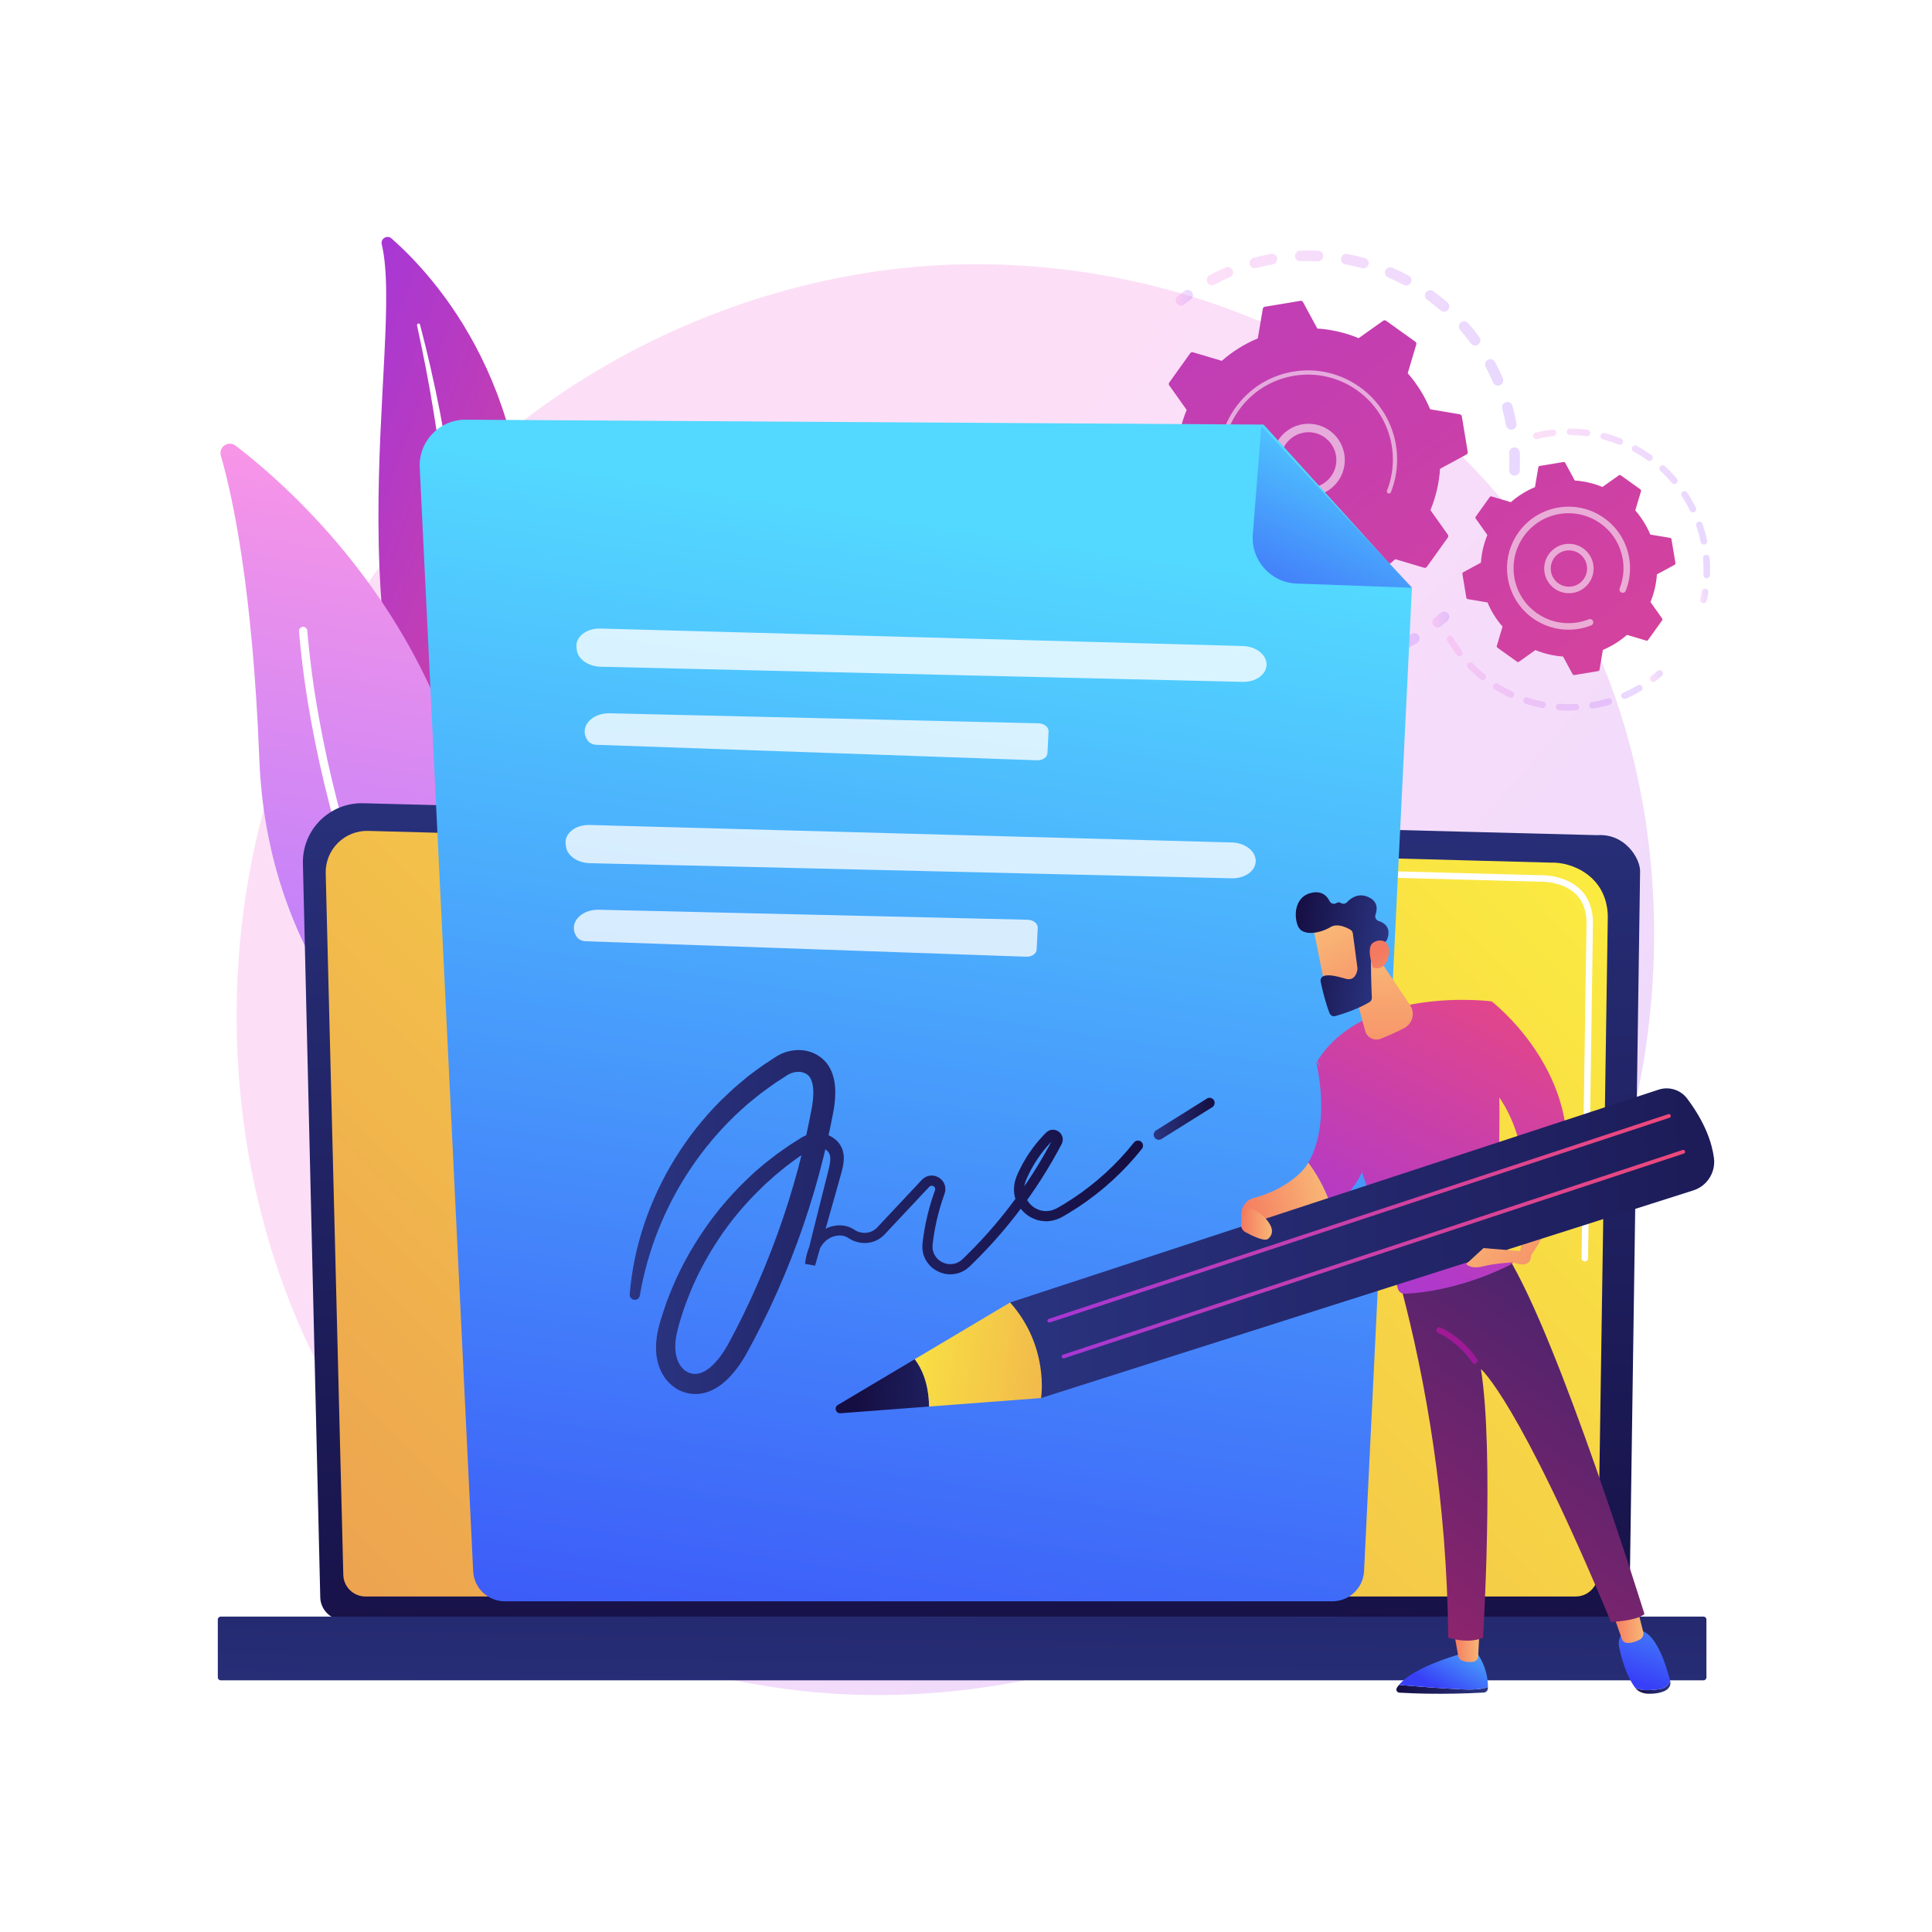 <?xml version="1.0" encoding="utf-8"?>
<!-- Generator: Adobe Illustrator 27.5.0, SVG Export Plug-In . SVG Version: 6.00 Build 0)  -->
<svg version="1.1" xmlns="http://www.w3.org/2000/svg" xmlns:xlink="http://www.w3.org/1999/xlink" x="0px" y="0px"
	 viewBox="0 0 3710 3710" style="enable-background:new 0 0 3710 3710;" xml:space="preserve">
<g id="Background">
	<g>
		<g>
			<rect style="fill:#FFFFFF;" width="3710" height="3710"/>
		</g>
	</g>
</g>
<g id="Illustration">
	<g>
		<linearGradient id="SVGID_1_" gradientUnits="userSpaceOnUse" x1="3409.579" y1="3292.186" x2="1366.128" y2="1504.168">
			<stop  offset="0" style="stop-color:#B37CFF"/>
			<stop  offset="1" style="stop-color:#F895E7"/>
		</linearGradient>
		<path style="opacity:0.3;fill:url(#SVGID_1_);" d="M3062.299,2363.588c-264.096,621.84-967.587,970.199-1577.656,876.231
			c-99.271-15.291-371.423-60.839-612.377-275.719c-463.852-413.662-563.05-1232.766-188.875-1810.009
			c272.334-420.131,760.521-658.289,1224.394-646.376c99.918,2.566,482.847,18.381,819.374,295.874
			c49.429,40.758,158.451,137.612,256.705,291.262C3214.582,1455.652,3234.414,1958.327,3062.299,2363.588z"/>
		<g>
			
				<linearGradient id="SVGID_00000134242849050541786100000003156793861159997604_" gradientUnits="userSpaceOnUse" x1="179.801" y1="2477.267" x2="1148.398" y2="2477.267" gradientTransform="matrix(0.936 0.351 -0.351 0.936 1219.311 -1347.825)">
				<stop  offset="0" style="stop-color:#A737D5"/>
				<stop  offset="1" style="stop-color:#EF497A"/>
			</linearGradient>
			<path style="fill:url(#SVGID_00000134242849050541786100000003156793861159997604_);" d="M733.045,469.017
				c-2.571-10.782,10.371-18.446,18.704-11.137c84.616,74.22,289.471,298.125,254.057,702.778
				c-44.432,507.698,67.156,688.611,202.079,796.694c0,0-181.841-46.806-301.475-230.164
				C612.681,1277.001,778.758,660.72,733.045,469.017z"/>
			<path style="fill:#FFFFFF;" d="M800.812,624.817c12.17,55.938,23.231,112.086,32.222,168.559
				c9.286,56.415,16.859,113.086,22.654,169.912c5.577,56.843,10.086,113.782,12.17,170.828
				c2.34,57.034,2.228,114.104,1.916,171.403c0.007,57.268-0.311,114.959,5.276,172.859c5.522,57.783,18.031,115.836,40.776,169.882
				c5.684,13.469,11.637,26.887,18.32,39.82c6.446,13.063,13.473,25.844,20.725,38.494c14.634,25.233,30.968,49.539,49.031,72.521
				c36.249,45.88,79.456,86.204,126.693,119.969c4.972,3.554,11.883,2.404,15.437-2.568c3.49-4.882,2.444-11.634-2.302-15.241
				l-0.034-0.026c-11.257-8.538-22.402-17.194-33.123-26.317c-5.435-4.477-10.659-9.185-15.97-13.793
				c-5.13-4.803-10.448-9.41-15.424-14.366c-20.233-19.486-39.073-40.369-56.276-62.541
				c-34.586-44.128-62.755-93.652-84.575-145.245c-10.622-25.928-19.315-52.592-25.925-79.834
				c-6.591-27.249-11.098-55.047-14.022-83.123c-5.855-56.184-6.012-113.288-6.431-170.553
				c-0.493-57.276-1.383-114.83-4.639-172.257c-1.55-28.714-3.617-57.397-6.195-86.029c-1.207-14.323-2.691-28.619-4.149-42.916
				c-1.595-14.283-3.269-28.556-5.059-42.811c-7.266-57.013-16.268-113.776-27.049-170.176
				c-11.052-56.347-23.597-112.383-38.279-167.841c-0.42-1.586-2.044-2.53-3.629-2.11
				C801.414,621.724,800.48,623.277,800.812,624.817z"/>
		</g>
		<g>
			<g>
				
					<linearGradient id="SVGID_00000084532487971824612420000001641091071609609654_" gradientUnits="userSpaceOnUse" x1="-2437.071" y1="-107.721" x2="-1248.844" y2="-107.721" gradientTransform="matrix(0.18 -0.984 0.984 0.18 1093.389 -298.778)">
					<stop  offset="0" style="stop-color:#B37CFF"/>
					<stop  offset="1" style="stop-color:#F895E7"/>
				</linearGradient>
				<path style="fill:url(#SVGID_00000084532487971824612420000001641091071609609654_);" d="M886.25,2114.049
					c-5.123,19.77-28.773,27.883-45.114,15.633c-90.169-67.59-327.826-281.745-343.065-670.466
					c-12.868-328.257-51.04-505.028-73.929-584.075c-4.84-16.715,14.472-29.894,28.293-19.32
					C604.92,972.478,1071.9,1397.674,886.25,2114.049z"/>
				<path style="fill:#FFFFFF;" d="M858.734,2116.803c-0.394,0.318-0.823,0.602-1.287,0.848c-3.891,2.06-8.717,0.576-10.778-3.316
					c-2.336-4.412-234.007-446.415-272.517-902.026c-0.369-4.385,2.886-8.243,7.275-8.618c4.389-0.37,8.246,2.886,8.618,7.275
					c38.229,452.295,268.398,891.525,270.717,895.907C862.578,2110.301,861.643,2114.453,858.734,2116.803z"/>
			</g>
		</g>
		<g>
			
				<linearGradient id="SVGID_00000113335957179752395910000004102889535466261909_" gradientUnits="userSpaceOnUse" x1="1854.391" y1="1278.934" x2="1905.948" y2="3299.983">
				<stop  offset="0" style="stop-color:#2B3582"/>
				<stop  offset="1" style="stop-color:#150E42"/>
			</linearGradient>
			<path style="fill:url(#SVGID_00000113335957179752395910000004102889535466261909_);" d="M614.963,3066.268
				c0,24.637,20.177,44.795,44.838,44.795h2424.655c24.661,0,44.838-20.157,44.838-44.795l20.175-1393.382
				c0-24.636-29.027-72.735-82.223-69.12l-2369.64-61.314c-30.942-0.801-60.86,11.109-82.771,32.949
				c-21.911,21.84-33.901,51.701-33.169,82.615L614.963,3066.268z"/>
			
				<linearGradient id="SVGID_00000024697364690970023800000000497411588911383724_" gradientUnits="userSpaceOnUse" x1="3047.773" y1="1155.768" x2="-1819.227" y2="5960.898">
				<stop  offset="0" style="stop-color:#FDF53F"/>
				<stop  offset="1" style="stop-color:#D93C65"/>
			</linearGradient>
			<path style="fill:url(#SVGID_00000024697364690970023800000000497411588911383724_);" d="M659.229,3023.293
				c0,23.33,19.089,42.42,42.42,42.42h2324.334c23.331,0,42.42-19.089,42.42-42.42l19.039-1264.925
				c-2.242-76.12-68.978-103.478-109.433-101.863l-2271.084-60.929c-21.738-0.583-42.756,7.792-58.152,23.149
				c-15.396,15.357-23.864,36.374-23.319,58.113L659.229,3023.293z"/>
			<g>
				<path style="fill:#FFFFFF;" d="M3043.287,2422.365c-0.031,0-0.062,0-0.093,0c-3.435-0.05-6.177-2.873-6.125-6.311l1.505-102.583
					c0.05-3.4,2.823-6.125,6.211-6.125c0.031,0,0.062,0,0.093,0c3.434,0.05,6.177,2.873,6.124,6.311l-1.505,102.583
					C3049.448,2419.641,3046.675,2422.365,3043.287,2422.365z"/>
				<path style="fill:#FFFFFF;" d="M3046.979,2170.983c-0.031,0-0.062,0-0.093,0c-3.435-0.05-6.177-2.879-6.125-6.311l5.768-392.896
					c-0.108-23.337-7.192-41.971-21.057-55.257c-25.882-24.796-66.972-23.53-68.703-23.449l-725.888-19.465
					c-3.432-0.087-6.14-2.948-6.047-6.379c0.09-3.431,2.727-6.354,6.382-6.044l725.457,19.466c4.514-0.267,48.263-1.024,77.4,26.893
					c16.391,15.705,24.765,37.343,24.889,64.298l-5.771,393.021C3053.14,2168.259,3050.367,2170.983,3046.979,2170.983z"/>
			</g>
			
				<linearGradient id="SVGID_00000146490660692352227370000012325947446165697949_" gradientUnits="userSpaceOnUse" x1="1842.607" y1="3504.111" x2="1863.281" y2="2087.983">
				<stop  offset="0" style="stop-color:#2B3582"/>
				<stop  offset="1" style="stop-color:#150E42"/>
			</linearGradient>
			<path style="fill:url(#SVGID_00000146490660692352227370000012325947446165697949_);" d="M423.918,3226.731h2847.264
				c3.109,0,5.654-2.544,5.654-5.654v-111.12c0-3.11-2.544-5.654-5.654-5.654H423.918c-3.109,0-5.654,2.544-5.654,5.654v111.12
				C418.264,3224.187,420.808,3226.731,423.918,3226.731z"/>
		</g>
		<g>
			<g>
				<g style="opacity:0.3;">
					
						<linearGradient id="SVGID_00000123432485103236950530000003884481013549293188_" gradientUnits="userSpaceOnUse" x1="-1572.39" y1="827.058" x2="-993.385" y2="827.058" gradientTransform="matrix(-0.998 0.063 0.063 0.998 1285.039 -41.473)">
						<stop  offset="0" style="stop-color:#B37CFF"/>
						<stop  offset="1" style="stop-color:#F895E7"/>
					</linearGradient>
					<path style="fill:url(#SVGID_00000123432485103236950530000003884481013549293188_);" d="M2907.846,913.302
						c-5.603-0.229-9.958-4.958-9.727-10.559c0.445-10.883,0.427-21.947-0.059-32.885c-0.246-5.534,3.99-10.229,9.494-10.579
						c0.065-0.004,0.13-0.008,0.198-0.013c5.6-0.248,10.341,4.091,10.59,9.693c0.51,11.513,0.532,23.161,0.061,34.618
						c-0.213,5.238-4.366,9.387-9.487,9.712C2908.563,913.312,2908.206,913.319,2907.846,913.302z M2892.044,816.778
						c-1.97-10.765-4.421-21.547-7.285-32.057c-1.473-5.405,1.714-10.987,7.123-12.463c5.434-1.461,10.989,1.718,12.463,7.127
						c3.014,11.056,5.594,22.407,7.67,33.733c1.01,5.514-2.644,10.804-8.158,11.813c-0.401,0.073-0.801,0.122-1.197,0.147
						C2897.598,825.401,2892.981,821.892,2892.044,816.778z M2867.169,734.31c-4.306-10.029-9.1-19.991-14.254-29.617
						c-2.646-4.941-0.783-11.095,4.158-13.741c4.94-2.638,11.091-0.783,13.741,4.158c5.427,10.136,10.477,20.63,15.01,31.19
						c2.212,5.151-0.173,11.119-5.322,13.334c-1.098,0.471-2.234,0.734-3.362,0.805
						C2872.976,740.704,2868.908,738.364,2867.169,734.31z M2824.474,659.477c-6.446-8.824-13.352-17.468-20.521-25.699
						c-3.681-4.228-3.24-10.641,0.986-14.322c4.23-3.677,10.639-3.234,14.322,0.986c7.549,8.667,14.817,17.769,21.604,27.052
						c3.307,4.526,2.32,10.878-2.207,14.185c-1.619,1.183-3.472,1.818-5.336,1.936
						C2829.977,663.828,2826.599,662.382,2824.474,659.477z M2766.172,596.021c-8.225-7.154-16.874-14.059-25.707-20.515
						c-4.525-3.312-5.51-9.662-2.202-14.187c3.31-4.529,9.663-5.512,14.186-2.2c9.291,6.793,18.392,14.058,27.046,21.585
						c4.23,3.677,4.677,10.089,0.996,14.32c-1.853,2.132-4.401,3.303-7.015,3.469
						C2770.905,598.657,2768.271,597.846,2766.172,596.021z M2695.283,547.047c-9.617-5.166-19.575-9.982-29.6-14.315
						c-5.146-2.224-7.515-8.201-5.291-13.344c2.224-5.147,8.196-7.517,13.345-5.293c10.55,4.559,21.033,9.631,31.154,15.067
						c4.938,2.654,6.791,8.806,4.138,13.746c-1.723,3.208-4.924,5.112-8.31,5.327
						C2698.893,548.351,2697.014,547.978,2695.283,547.047z M2318.368,542.321c-2.638-4.946-0.768-11.096,4.18-13.734
						c10.134-5.403,20.643-10.437,31.23-14.959c5.156-2.202,11.121,0.192,13.322,5.349c2.203,5.152-0.192,11.117-5.347,13.319
						c-10.053,4.294-20.03,9.075-29.653,14.207c-1.32,0.704-2.724,1.087-4.127,1.176
						C2324.123,547.923,2320.301,545.949,2318.368,542.321z M2615.35,515.024c-10.52-2.896-21.293-5.371-32.023-7.352
						c-5.514-1.021-9.157-6.316-8.139-11.828c1.019-5.516,6.312-9.13,11.828-8.137c11.299,2.088,22.645,4.693,33.722,7.745
						c5.404,1.489,8.58,7.076,7.092,12.482c-1.18,4.286-4.94,7.171-9.143,7.438C2617.593,515.442,2616.468,515.33,2615.35,515.024z
						 M2399.761,507.651c-1.464-5.41,1.738-10.985,7.15-12.449c11.085-2.996,22.447-5.553,33.767-7.606
						c5.517-1.026,10.797,2.664,11.799,8.178c0.999,5.515-2.662,10.797-8.179,11.799c-10.759,1.95-21.556,4.38-32.09,7.229
						c-0.672,0.182-1.347,0.288-2.015,0.331C2405.476,515.432,2401.041,512.389,2399.761,507.651z M2530.281,501.67
						c-10.896-0.469-21.955-0.474-32.874-0.011c-5.603,0.24-10.334-4.108-10.573-9.711c-0.234-5.528,3.999-10.211,9.495-10.559
						c0.071-0.004,0.145-0.009,0.216-0.01c11.495-0.491,23.138-0.487,34.606,0.004c5.602,0.245,9.947,4.979,9.706,10.58
						c-0.224,5.231-4.374,9.368-9.486,9.693C2531.012,501.68,2530.647,501.683,2530.281,501.67z"/>
					
						<linearGradient id="SVGID_00000157290493086675979970000013043097962056419759_" gradientUnits="userSpaceOnUse" x1="-965.24" y1="674.574" x2="-931.425" y2="674.574" gradientTransform="matrix(-0.998 0.063 0.063 0.998 1285.039 -41.473)">
						<stop  offset="0" style="stop-color:#B37CFF"/>
						<stop  offset="1" style="stop-color:#F895E7"/>
					</linearGradient>
					<path style="fill:url(#SVGID_00000157290493086675979970000013043097962056419759_);" d="M2268.371,586.771
						c1.994-0.127,3.973-0.84,5.658-2.179c4.098-3.256,8.334-6.477,12.587-9.583c4.528-3.303,5.521-9.655,2.217-14.182
						c-3.303-4.53-9.658-5.529-14.184-2.214c-4.475,3.264-8.928,6.654-13.242,10.078c-4.39,3.485-5.125,9.873-1.64,14.26
						C2261.916,585.659,2265.166,586.974,2268.371,586.771z"/>
				</g>
				<g style="opacity:0.3;">
					
						<linearGradient id="SVGID_00000002369292304090501710000003610152787439070858_" gradientUnits="userSpaceOnUse" x1="-789.734" y1="932.97" x2="-766.53" y2="932.97" gradientTransform="matrix(-0.998 0.063 0.063 0.998 1285.039 -41.473)">
						<stop  offset="0" style="stop-color:#B37CFF"/>
						<stop  offset="1" style="stop-color:#F895E7"/>
					</linearGradient>
					<path style="fill:url(#SVGID_00000002369292304090501710000003610152787439070858_);" d="M2120.386,858.57
						c4.889-0.31,8.968-4.129,9.451-9.162c0.498-5.209,1.114-10.496,1.832-15.711c0.764-5.555-3.119-10.677-8.672-11.44
						c-5.577-0.766-10.677,3.121-11.44,8.673c-0.754,5.491-1.404,11.058-1.93,16.543c-0.534,5.58,3.557,10.537,9.137,11.073
						C2119.311,858.599,2119.854,858.604,2120.386,858.57z"/>
					
						<linearGradient id="SVGID_00000072968608615842119310000005213854301784158098_" gradientUnits="userSpaceOnUse" x1="-1357.961" y1="1196.902" x2="-761.573" y2="1196.902" gradientTransform="matrix(-0.998 0.063 0.063 0.998 1285.039 -41.473)">
						<stop  offset="0" style="stop-color:#B37CFF"/>
						<stop  offset="1" style="stop-color:#F895E7"/>
					</linearGradient>
					<path style="fill:url(#SVGID_00000072968608615842119310000005213854301784158098_);" d="M2518.577,1291.917
						c-5.605,0.081-10.216-4.398-10.296-10.007c-0.079-5.605,4.395-10.203,10.005-10.293c10.672-0.153,21.503-0.765,32.317-1.817
						c5.551-0.559,10.543,3.542,11.086,9.122c0.543,5.58-3.541,10.543-9.12,11.088c-4.685,0.456-9.36,0.833-14.021,1.128
						C2531.898,1291.56,2525.179,1291.824,2518.577,1291.917z M2594.92,1273.392c-1.292-5.452,2.082-10.923,7.536-12.215
						c10.472-2.484,20.953-5.434,31.15-8.775c5.316-1.76,11.061,1.157,12.808,6.485c1.744,5.325-1.16,11.059-6.486,12.804
						c-10.736,3.518-21.769,6.626-32.79,9.237c-0.572,0.135-1.144,0.22-1.71,0.256
						C2600.583,1281.491,2596.079,1278.277,2594.92,1273.392z M2463.344,1288.923c-11.208-1.382-22.512-3.263-33.596-5.595
						c-5.486-1.154-8.998-6.537-7.845-12.025c1.154-5.485,6.535-8.989,12.024-7.844c10.526,2.216,21.258,4.003,31.901,5.313
						c5.564,0.688,9.519,5.753,8.833,11.319c-0.607,4.922-4.644,8.583-9.42,8.886
						C2464.619,1289.017,2463.985,1289.001,2463.344,1288.923z M2677.632,1246.226c-2.459-5.036-0.37-11.117,4.669-13.574
						c9.657-4.714,19.227-9.898,28.445-15.406c4.815-2.88,11.043-1.309,13.92,3.507c2.876,4.811,1.307,11.042-3.505,13.918
						c-9.708,5.801-19.787,11.26-29.955,16.224c-1.229,0.598-2.519,0.931-3.805,1.013
						C2683.418,1252.161,2679.49,1250.034,2677.632,1246.226z M2376.567,1268.26c-10.623-3.812-21.232-8.132-31.533-12.842
						c-5.098-2.33-7.342-8.35-5.013-13.448c2.33-5.102,8.354-7.344,13.452-5.014c9.786,4.472,19.862,8.577,29.95,12.195
						c5.277,1.894,8.02,7.708,6.126,12.984c-1.411,3.932-4.998,6.456-8.915,6.704
						C2379.293,1268.925,2377.911,1268.743,2376.567,1268.26z M2296.426,1229.067c-9.556-6.056-18.968-12.587-27.975-19.409
						c-4.468-3.388-5.347-9.752-1.962-14.222c3.391-4.474,9.756-5.351,14.22-1.96c8.558,6.481,17.502,12.688,26.583,18.445
						c4.736,3.001,6.141,9.273,3.14,14.009c-1.81,2.852-4.806,4.496-7.938,4.695
						C2300.428,1230.756,2298.305,1230.259,2296.426,1229.067z M2226.727,1173.338c-8.015-7.998-15.781-16.424-23.082-25.039
						c-3.625-4.279-3.094-10.682,1.182-14.307c4.283-3.629,10.684-3.094,14.306,1.182c6.937,8.189,14.316,16.191,21.934,23.793
						c3.968,3.96,3.975,10.388,0.015,14.354c-1.819,1.824-4.156,2.81-6.538,2.962
						C2231.738,1176.461,2228.873,1175.479,2226.727,1173.338z M2170.845,1103.733c-6.072-9.555-11.805-19.482-17.04-29.503
						c-2.596-4.968-0.673-11.102,4.297-13.698c4.961-2.591,11.1-0.669,13.696,4.3c4.97,9.514,10.414,18.938,16.183,28.016
						c3.006,4.732,1.608,11.003-3.124,14.009c-1.495,0.949-3.141,1.459-4.792,1.564
						C2176.491,1108.647,2172.904,1106.972,2170.845,1103.733z M2131.604,1023.508c-3.808-10.633-7.209-21.569-10.113-32.509
						c-1.438-5.419,1.788-10.98,7.208-12.417c5.402-1.432,10.976,1.787,12.415,7.206c2.757,10.393,5.99,20.78,9.604,30.881
						c1.89,5.276-0.858,11.088-6.135,12.976c-0.919,0.329-1.854,0.519-2.782,0.578
						C2137.4,1030.502,2133.165,1027.867,2131.604,1023.508z M2110.958,936.715c-1.033-8.258-1.823-16.651-2.35-24.941
						c-0.191-3.003-0.347-5.997-0.471-8.989c-0.233-5.599,4.043-10.435,9.719-10.561c5.601-0.236,10.331,4.116,10.565,9.719
						c0.119,2.841,0.266,5.692,0.447,8.545c0.5,7.883,1.25,15.857,2.232,23.709c0.697,5.562-3.25,10.635-8.812,11.33
						c-0.209,0.025-0.418,0.047-0.626,0.06C2116.35,945.924,2111.625,942.068,2110.958,936.715z"/>
					
						<linearGradient id="SVGID_00000041993772158370510950000009605768106162656139_" gradientUnits="userSpaceOnUse" x1="-1417.405" y1="1322.589" x2="-1384.022" y2="1322.589" gradientTransform="matrix(-0.998 0.063 0.063 0.998 1285.039 -41.473)">
						<stop  offset="0" style="stop-color:#B37CFF"/>
						<stop  offset="1" style="stop-color:#F895E7"/>
					</linearGradient>
					<path style="fill:url(#SVGID_00000041993772158370510950000009605768106162656139_);" d="M2761.099,1205.143
						c2.014-0.128,4.008-0.854,5.7-2.209c4.287-3.438,8.582-7.033,12.766-10.683c4.226-3.685,4.664-10.098,0.979-14.321
						c-3.687-4.224-10.094-4.667-14.322-0.978c-3.975,3.467-8.056,6.88-12.125,10.146c-4.373,3.504-5.076,9.893-1.568,14.268
						C2754.681,1204.045,2757.914,1205.345,2761.099,1205.143z"/>
				</g>
				<g>
					
						<linearGradient id="SVGID_00000033371571989486572190000003926519431173929141_" gradientUnits="userSpaceOnUse" x1="1547.589" y1="-415.138" x2="3766.657" y2="2570.225">
						<stop  offset="0" style="stop-color:#A737D5"/>
						<stop  offset="1" style="stop-color:#EF497A"/>
					</linearGradient>
					<path style="fill:url(#SVGID_00000033371571989486572190000003926519431173929141_);" d="M2780.274,1032.181
						c1.177-1.647,1.181-3.858,0.009-5.508l-33.441-47.073c10.277-24.931,16.651-51.68,18.475-79.37l50.741-27.483
						c1.78-0.964,2.751-2.951,2.42-4.948l-11.332-68.328c-0.33-1.997-1.893-3.565-3.887-3.902l-56.896-9.633
						c-10.664-25.62-25.332-48.88-43.107-69.159l16.456-55.347c0.576-1.94-0.141-4.033-1.787-5.21l-56.328-40.303
						c-1.646-1.178-3.858-1.182-5.508-0.009l-47.073,33.441c-24.931-10.277-51.68-16.653-79.371-18.476l-27.483-50.74
						c-0.964-1.78-2.951-2.753-4.948-2.421l-68.329,11.331c-1.997,0.332-3.563,1.893-3.901,3.889l-9.633,56.897
						c-25.62,10.664-48.88,25.332-69.158,43.107l-55.348-16.457c-1.94-0.577-4.033,0.14-5.21,1.787l-40.303,56.328
						c-1.177,1.646-1.181,3.858-0.01,5.507l33.442,47.074c-10.278,24.93-16.652,51.679-18.475,79.37l-50.741,27.483
						c-1.78,0.963-2.752,2.951-2.421,4.947l11.332,68.329c0.331,1.997,1.893,3.563,3.888,3.901l56.896,9.633
						c10.664,25.619,25.333,48.88,43.107,69.159l-16.456,55.347c-0.578,1.94,0.14,4.032,1.787,5.211l56.328,40.303
						c1.646,1.177,3.858,1.181,5.508,0.009l47.073-33.442c24.931,10.278,51.679,16.652,79.371,18.476l27.483,50.74
						c0.964,1.778,2.951,2.751,4.948,2.42l68.328-11.332c1.996-0.331,3.564-1.892,3.901-3.889l9.633-56.895
						c25.62-10.664,48.879-25.333,69.158-43.107l55.348,16.456c1.94,0.577,4.033-0.141,5.21-1.787L2780.274,1032.181z"/>
					<path style="opacity:0.56;fill:#FFFFFF;" d="M2507.037,952.768c-38.256-3.182-66.793-36.89-63.613-75.15
						c1.539-18.533,10.205-35.357,24.4-47.37c14.19-12.014,32.213-17.786,50.748-16.241c38.257,3.182,66.793,36.89,63.614,75.15
						c-2.894,34.805-31.055,61.564-64.925,63.713C2513.903,953.083,2510.486,953.054,2507.037,952.768z M2478.316,842.645
						c-10.883,9.213-17.526,22.11-18.708,36.322c-2.437,29.329,19.442,55.18,48.774,57.617c29.34,2.449,55.18-19.443,57.618-48.775
						c2.437-29.329-19.442-55.18-48.774-57.617c-2.66-0.221-5.302-0.244-7.917-0.078
						C2497.95,830.834,2487.162,835.159,2478.316,842.645z"/>
					<path style="opacity:0.56;fill:#FFFFFF;" d="M2522.209,1053.313c5.817-0.369,11.649-1.033,17.478-1.999l0,0
						c1.834-0.303,3.665-0.638,5.489-1c8.995-1.791,17.833-4.294,26.378-7.471c0.116-0.043,0.233-0.086,0.35-0.129
						c0.33-0.124,0.659-0.249,0.989-0.377c0.642-0.243,1.281-0.495,1.919-0.745c1.678-0.663,2.668-2.319,2.561-4.028
						c-0.026-0.415-0.119-0.835-0.28-1.242c-0.824-2.085-3.185-3.099-5.268-2.28c-10.73,4.245-21.989,7.36-33.465,9.26
						c-57.003,9.463-112.113-12.022-148.129-52.121c-20.035-22.301-34.161-50.364-39.417-82.069
						c-0.923-5.56-1.558-11.125-1.909-16.673c-2.366-37.34,8.095-74.052,30.161-104.889c25.344-35.424,62.968-58.857,105.936-65.983
						c88.743-14.708,172.838,45.491,187.547,134.19c0.907,5.469,1.534,10.964,1.881,16.46c1.508,23.819-2.213,47.703-10.979,69.924
						c-0.226,0.575-0.313,1.168-0.275,1.746c0.096,1.52,1.05,2.925,2.562,3.52c2.09,0.817,4.445-0.195,5.268-2.289
						c9.203-23.33,13.112-48.406,11.529-73.412c-0.364-5.769-1.022-11.536-1.973-17.277
						c-15.443-93.127-103.794-156.313-196.887-140.876c-45.11,7.48-84.605,32.081-111.212,69.269
						c-23.166,32.373-34.147,70.914-31.665,110.114c0.37,5.825,1.037,11.667,2.003,17.501
						c7.482,45.112,32.082,84.609,69.268,111.216C2444.449,1044.824,2483.002,1055.802,2522.209,1053.313z"/>
				</g>
			</g>
			<g>
				<g style="opacity:0.3;">
					
						<linearGradient id="SVGID_00000132078517808311493220000015583449009887017658_" gradientUnits="userSpaceOnUse" x1="-1916.812" y1="1309.266" x2="-1900.309" y2="1309.266" gradientTransform="matrix(-0.998 0.063 0.063 0.998 1285.039 -41.473)">
						<stop  offset="0" style="stop-color:#B37CFF"/>
						<stop  offset="1" style="stop-color:#F895E7"/>
					</linearGradient>
					<path style="fill:url(#SVGID_00000132078517808311493220000015583449009887017658_);" d="M3271.563,1158.312
						c2.707-0.172,5.088-2.096,5.715-4.878c1.173-5.191,2.205-10.49,3.065-15.747c0.559-3.416-1.756-6.637-5.175-7.199
						c-3.42-0.574-6.64,1.759-7.199,5.175c-0.82,5.009-1.803,10.059-2.921,15.014c-0.764,3.374,1.357,6.729,4.734,7.497
						C3270.382,1158.307,3270.979,1158.349,3271.563,1158.312z"/>
					
						<linearGradient id="SVGID_00000005265433765456195570000006199641294573153471_" gradientUnits="userSpaceOnUse" x1="-1923.491" y1="1123.87" x2="-1600.03" y2="1123.87" gradientTransform="matrix(-0.998 0.063 0.063 0.998 1285.039 -41.473)">
						<stop  offset="0" style="stop-color:#B37CFF"/>
						<stop  offset="1" style="stop-color:#F895E7"/>
					</linearGradient>
					<path style="fill:url(#SVGID_00000005265433765456195570000006199641294573153471_);" d="M3277.181,1110.502
						c-3.459-0.136-6.156-3.045-6.023-6.507c0.332-8.732,0.221-17.584-0.332-26.303c-0.117-1.839-0.256-3.683-0.413-5.532
						c-0.289-3.448,2.27-6.481,5.72-6.774c3.273-0.146,6.481,2.27,6.777,5.723c0.162,1.935,0.307,3.864,0.429,5.789
						c0.58,9.141,0.697,18.421,0.345,27.579c-0.122,3.241-2.689,5.815-5.86,6.016
						C3277.614,1110.506,3277.399,1110.507,3277.181,1110.502z M3265.804,1040.656c-2.17-10.371-5.001-20.701-8.418-30.698
						c-1.119-3.279,0.627-6.837,3.906-7.959c3.261-1.109,6.841,0.627,7.96,3.905c3.582,10.478,6.552,21.308,8.825,32.182
						c0.709,3.39-1.463,6.712-4.854,7.424c-0.296,0.062-0.598,0.099-0.894,0.118
						C3269.266,1045.822,3266.451,1043.744,3265.804,1040.656z M3245.229,980.527c-4.637-9.509-9.922-18.824-15.708-27.696
						c-1.889-2.898-1.072-6.785,1.827-8.674c2.91-1.896,6.784-1.081,8.677,1.824c6.069,9.301,11.61,19.078,16.475,29.045
						c1.517,3.112,0.228,6.869-2.885,8.386c-0.76,0.367-1.556,0.571-2.35,0.622C3248.805,984.19,3246.379,982.878,3245.229,980.527z
						 M3210.51,927.29c-6.839-8.093-14.244-15.838-22.002-23.002c-2.545-2.354-2.702-6.319-0.351-8.861
						c2.345-2.535,6.313-2.701,8.858-0.354c8.14,7.52,15.9,15.635,23.074,24.124c2.235,2.644,1.9,6.603-0.743,8.838
						c-1.069,0.896-2.347,1.382-3.643,1.464C3213.788,929.622,3211.844,928.868,3210.51,927.29z M3163.846,884.143
						c-8.598-6.184-17.656-11.891-26.929-16.972c-3.035-1.66-4.148-5.472-2.485-8.51c1.663-3.038,5.472-4.157,8.511-2.485
						c9.718,5.322,19.214,11.307,28.227,17.785c2.809,2.024,3.45,5.941,1.43,8.749c-1.142,1.588-2.889,2.484-4.698,2.599
						C3166.506,885.397,3165.071,885.022,3163.846,884.143z M3108.122,853.631c-9.834-3.903-20.001-7.227-30.228-9.878
						c-3.349-0.867-5.364-4.291-4.494-7.641c0.871-3.349,4.28-5.358,7.644-4.497c10.722,2.78,21.391,6.268,31.706,10.362
						c3.216,1.28,4.791,4.923,3.514,8.138c-0.926,2.328-3.091,3.798-5.434,3.946
						C3109.935,854.118,3109.013,853.986,3108.122,853.631z M3046.654,837.68c-10.458-1.367-21.142-2.094-31.756-2.156
						c-3.462-0.025-6.251-2.848-6.228-6.31c0.019-3.461,2.839-6.198,6.309-6.235c11.127,0.073,22.329,0.834,33.297,2.267
						c3.434,0.451,5.854,3.597,5.406,7.031c-0.394,3.019-2.881,5.256-5.813,5.443
						C3047.471,837.745,3047.065,837.734,3046.654,837.68z M2944.194,838.319c-0.821-3.365,1.24-6.753,4.605-7.574
						c9.312-2.272,18.91-4.071,28.497-5.349c1.457-0.202,2.908-0.381,4.364-0.553c3.41-0.498,6.554,2.062,6.948,5.51
						c0.399,3.44-2.066,6.548-5.507,6.95c-1.365,0.154-2.731,0.327-4.12,0.52c-9.177,1.22-18.332,2.936-27.212,5.101
						c-0.366,0.09-0.733,0.144-1.094,0.167C2947.696,843.281,2944.924,841.316,2944.194,838.319z"/>
				</g>
				<g style="opacity:0.3;">
					
						<linearGradient id="SVGID_00000116943731069672330100000013388241373656829115_" gradientUnits="userSpaceOnUse" x1="-1779.149" y1="1433.952" x2="-1409.976" y2="1433.952" gradientTransform="matrix(-0.998 0.063 0.063 0.998 1285.039 -41.473)">
						<stop  offset="0" style="stop-color:#B37CFF"/>
						<stop  offset="1" style="stop-color:#F895E7"/>
					</linearGradient>
					<path style="fill:url(#SVGID_00000116943731069672330100000013388241373656829115_);" d="M3026.468,1364.252
						c-10.913,0.551-21.953,0.436-32.818-0.328c-3.451-0.247-6.056-3.242-5.812-6.698c0.244-3.457,3.264-6.023,6.698-5.812
						c10.359,0.735,20.89,0.84,31.302,0.314c3.458-0.177,6.403,2.489,6.576,5.945c0.172,3.43-2.446,6.357-5.862,6.574
						C3026.526,1364.248,3026.496,1364.25,3026.468,1364.252z M3051.866,1355.511c-0.587-3.41,1.704-6.654,5.115-7.239
						c10.265-1.768,20.526-4.174,30.499-7.156c3.3-0.976,6.811,0.893,7.801,4.216c0.993,3.317-0.893,6.805-4.21,7.801
						c-10.452,3.123-21.206,5.647-31.962,7.495c-0.228,0.039-0.449,0.066-0.676,0.08
						C3055.28,1360.908,3052.416,1358.703,3051.866,1355.511z M2961.091,1359.604c-10.729-2.104-21.419-4.88-31.775-8.253
						c-3.292-1.073-5.093-4.615-4.02-7.904c1.07-3.295,4.597-5.083,7.901-4.023c9.879,3.22,20.074,5.867,30.309,7.88
						c3.398,0.668,5.611,3.963,4.945,7.355c-0.561,2.858-2.979,4.876-5.753,5.052
						C2962.174,1359.744,2961.635,1359.711,2961.091,1359.604z M3113.65,1338.584c-1.391-3.17,0.054-6.869,3.224-8.26
						c9.538-4.182,18.911-8.992,27.862-14.302c2.977-1.76,6.825-0.777,8.59,2.191c1.766,2.98,0.786,6.827-2.194,8.593
						c-9.385,5.571-19.219,10.619-29.223,15.002c-0.692,0.302-1.409,0.47-2.12,0.515
						C3117.235,1342.485,3114.737,1341.061,3113.65,1338.584z M2898.798,1339.301c-9.885-4.612-19.59-9.879-28.852-15.653
						c-2.938-1.832-3.834-5.701-2.002-8.64c1.832-2.939,5.698-3.841,8.64-2.003c8.831,5.513,18.088,10.533,27.518,14.928
						c3.136,1.464,4.495,5.193,3.029,8.335c-1.001,2.15-3.074,3.465-5.289,3.606
						C2900.829,1339.939,2899.784,1339.76,2898.798,1339.301z M2843.185,1304.642c-8.509-6.859-16.677-14.297-24.277-22.103
						c-2.414-2.479-2.363-6.445,0.119-8.86c2.476-2.415,6.448-2.366,8.866,0.118c7.248,7.441,15.042,14.536,23.163,21.082
						c2.696,2.172,3.119,6.121,0.946,8.817c-1.149,1.423-2.792,2.214-4.488,2.322
						C2846.005,1306.113,2844.455,1305.665,2843.185,1304.642z M2797.467,1257.661c-6.626-8.702-12.773-17.888-18.272-27.294
						c-1.748-2.993-0.74-6.83,2.25-8.578c2.987-1.748,6.828-0.734,8.575,2.247c5.242,8.974,11.104,17.731,17.425,26.022
						c2.098,2.756,1.565,6.692-1.191,8.787c-1.021,0.782-2.203,1.195-3.395,1.27
						C2800.837,1260.244,2798.789,1259.393,2797.467,1257.661z"/>
					
						<linearGradient id="SVGID_00000164506436411020275210000018369910130782791561_" gradientUnits="userSpaceOnUse" x1="-1819.731" y1="1457.033" x2="-1794.483" y2="1457.033" gradientTransform="matrix(-0.998 0.063 0.063 0.998 1285.039 -41.473)">
						<stop  offset="0" style="stop-color:#B37CFF"/>
						<stop  offset="1" style="stop-color:#F895E7"/>
					</linearGradient>
					<path style="fill:url(#SVGID_00000164506436411020275210000018369910130782791561_);" d="M3175.114,1309.48
						c1.207-0.077,2.404-0.502,3.433-1.298c4.246-3.282,8.411-6.705,12.388-10.172c2.607-2.276,2.88-6.238,0.604-8.848
						c-2.279-2.597-6.235-2.874-8.848-0.604c-3.79,3.308-7.767,6.573-11.816,9.707c-2.74,2.118-3.241,6.058-1.123,8.795
						C3171.075,1308.767,3173.107,1309.608,3175.114,1309.48z"/>
				</g>
				<g>
					
						<linearGradient id="SVGID_00000042702978079044956580000011797999163784217745_" gradientUnits="userSpaceOnUse" x1="1769.879" y1="-580.37" x2="3988.948" y2="2404.995">
						<stop  offset="0" style="stop-color:#A737D5"/>
						<stop  offset="1" style="stop-color:#EF497A"/>
					</linearGradient>
					<path style="fill:url(#SVGID_00000042702978079044956580000011797999163784217745_);" d="M3191.751,1191.289
						c0.788-1.102,0.791-2.582,0.006-3.686l-22.377-31.5c6.876-16.682,11.142-34.581,12.362-53.111l33.953-18.391
						c1.191-0.645,1.841-1.974,1.62-3.311l-7.583-45.722c-0.22-1.337-1.267-2.385-2.601-2.611l-38.073-6.446
						c-7.136-17.144-16.951-32.708-28.845-46.278l11.011-37.036c0.386-1.299-0.095-2.698-1.196-3.487l-37.692-26.969
						c-1.101-0.788-2.582-0.791-3.686-0.006l-31.499,22.377c-16.683-6.877-34.582-11.143-53.112-12.363l-18.39-33.953
						c-0.645-1.191-1.974-1.842-3.31-1.62l-45.723,7.582c-1.336,0.222-2.384,1.267-2.61,2.602l-6.446,38.073
						c-17.144,7.136-32.708,16.951-46.277,28.845l-37.037-11.012c-1.298-0.386-2.698,0.094-3.486,1.196l-26.969,37.692
						c-0.788,1.101-0.79,2.581-0.006,3.685l22.378,31.5c-6.877,16.682-11.143,34.581-12.363,53.111l-33.953,18.391
						c-1.191,0.644-1.842,1.974-1.62,3.311l7.582,45.723c0.222,1.336,1.267,2.384,2.602,2.61l38.072,6.446
						c7.136,17.144,16.951,32.708,28.845,46.278l-11.012,37.036c-0.386,1.298,0.094,2.698,1.196,3.487l37.692,26.969
						c1.102,0.788,2.582,0.79,3.686,0.007l31.499-22.378c16.683,6.877,34.582,11.142,53.111,12.363l18.39,33.953
						c0.646,1.19,1.975,1.841,3.311,1.62l45.722-7.583c1.336-0.222,2.385-1.266,2.61-2.602l6.446-38.071
						c17.144-7.136,32.708-16.952,46.277-28.845l37.037,11.012c1.298,0.386,2.698-0.095,3.486-1.196L3191.751,1191.289z"/>
					<path style="opacity:0.56;fill:#FFFFFF;" d="M3008.847,1138.982c-12.627-1.046-24.088-6.949-32.272-16.62
						c-8.184-9.664-12.114-21.942-11.063-34.567c2.165-26.057,25.093-45.457,51.191-43.334c26.06,2.174,45.496,25.136,43.327,51.187
						c-1.048,12.624-6.949,24.085-16.617,32.269c-7.859,6.652-17.444,10.493-27.537,11.134
						C3013.557,1139.199,3011.206,1139.176,3008.847,1138.982z M2978.008,1088.83c-0.772,9.289,2.117,18.319,8.139,25.434
						c6.019,7.109,14.451,11.451,23.736,12.224l0,0c9.287,0.76,18.316-2.12,25.431-8.142c7.112-6.015,11.45-14.451,12.223-23.733
						c1.593-19.168-12.703-36.058-31.871-37.657c-1.73-0.141-3.439-0.156-5.123-0.049
						C2993.571,1057.984,2979.457,1071.395,2978.008,1088.83z"/>
					<path style="opacity:0.56;fill:#FFFFFF;" d="M3019.412,1208.961c3.959-0.251,7.937-0.707,11.932-1.365
						c7.932-1.313,15.739-3.435,23.221-6.314c0.335-0.132,0.67-0.264,1.006-0.396c2.592-1.023,4.119-3.58,3.955-6.22
						c-0.041-0.641-0.183-1.289-0.431-1.917c-1.272-3.22-4.917-4.78-8.135-3.521c-6.96,2.755-14.249,4.769-21.662,5.995l-0.003,0
						c-0.406,0.068-0.816,0.131-1.221,0.194c-17.571,2.741-35.159,0.999-51.471-4.837c-8.854-3.168-17.335-7.55-25.229-13.092
						c-0.064-0.045-0.128-0.09-0.193-0.135c-0.196-0.141-0.392-0.276-0.585-0.417c-22.93-16.41-38.102-40.765-42.714-68.582
						c-0.6-3.6-1.009-7.2-1.237-10.793c-1.531-24.172,5.243-47.939,19.527-67.907c16.409-22.931,40.765-38.096,68.579-42.708
						c27.8-4.599,55.766,1.884,78.699,18.287c22.93,16.409,38.102,40.764,42.714,68.582c0.59,3.539,0.993,7.097,1.219,10.652
						c0.976,15.423-1.432,30.882-7.108,45.266c-0.349,0.887-0.484,1.804-0.424,2.696c0.149,2.346,1.621,4.517,3.955,5.436
						c3.224,1.262,6.861-0.307,8.135-3.535c6.349-16.096,9.045-33.396,7.957-50.645c-0.253-3.984-0.704-7.961-1.361-11.92
						c-5.163-31.125-22.134-58.373-47.793-76.731c-25.655-18.353-56.909-25.645-88.042-20.46
						c-31.122,5.159-58.37,22.128-76.726,47.789c-15.984,22.333-23.56,48.924-21.846,75.968c0.255,4.014,0.713,8.047,1.38,12.071
						C2905.504,1170.658,2959.721,1212.75,3019.412,1208.961z"/>
				</g>
			</g>
		</g>
		<g>
			
				<linearGradient id="SVGID_00000000192010324883242730000009329733891314706311_" gradientUnits="userSpaceOnUse" x1="1856.482" y1="1014.723" x2="1452.591" y2="3649.34">
				<stop  offset="0" style="stop-color:#53D8FF"/>
				<stop  offset="0.206" style="stop-color:#4DB9FD"/>
				<stop  offset="1" style="stop-color:#3840F7"/>
			</linearGradient>
			<path style="fill:url(#SVGID_00000000192010324883242730000009329733891314706311_);" d="M2426.43,815.296l-1532.281-9.381
				c-50.358-0.309-90.633,41.754-88.139,92.051L908.628,3017.17c1.567,32.365,28.265,57.802,60.668,57.802h1589.169
				c32.537,0,59.348-25.537,60.93-58.036l91.851-1887.001L2426.43,815.296z"/>
			
				<linearGradient id="SVGID_00000076581628232284598950000013906001827886176440_" gradientUnits="userSpaceOnUse" x1="2638.669" y1="826.011" x2="2380.908" y2="1355.278">
				<stop  offset="0" style="stop-color:#53D8FF"/>
				<stop  offset="0.206" style="stop-color:#4DB9FD"/>
				<stop  offset="1" style="stop-color:#3840F7"/>
			</linearGradient>
			<path style="fill:url(#SVGID_00000076581628232284598950000013906001827886176440_);" d="M2490.146,1120.608
				c-49.914-1.756-88.287-44.776-84.353-94.564l16.426-207.88l289.329,310.493L2490.146,1120.608z"/>
			<g>
				<g>
					<path style="opacity:0.78;fill:#FFFFFF;" d="M1153.085,1206.988c212.353,5.961,1027.565,27.984,1233.42,33.541
						c25.966,0.701,46.603,17.365,45.605,36.783l0,0c-0.95,18.484-21.265,32.654-45.982,32.071l-1232.855-29.046
						c-23.747-0.56-43.56-14.583-45.706-32.351l-0.543-4.495C1104.568,1223.174,1125.931,1206.226,1153.085,1206.988z"/>
					<path style="opacity:0.78;fill:#FFFFFF;" d="M1128.669,1422.247L1128.669,1422.247c3.369,4.705,9.798,7.764,16.833,8.011
						l846.044,29.687c10.628,0.373,19.449-5.683,19.858-13.632l2.143-41.707c0.425-8.287-8.43-15.389-19.511-15.648l-822.946-19.225
						C1134.436,1368.877,1111.12,1397.741,1128.669,1422.247z"/>
				</g>
				<g>
					<path style="opacity:0.78;fill:#FFFFFF;" d="M1132.282,1584.207c212.353,5.962,1027.565,27.984,1233.42,33.541
						c25.966,0.701,46.602,17.365,45.605,36.783l0,0c-0.949,18.484-21.265,32.653-45.982,32.071l-1232.855-29.046
						c-23.748-0.559-43.56-14.583-45.707-32.351l-0.543-4.495C1083.766,1600.394,1105.128,1583.445,1132.282,1584.207z"/>
					<path style="opacity:0.78;fill:#FFFFFF;" d="M1107.867,1799.467L1107.867,1799.467c3.369,4.704,9.798,7.764,16.833,8.011
						l846.044,29.687c10.628,0.373,19.449-5.683,19.858-13.632l2.143-41.707c0.426-8.287-8.429-15.389-19.511-15.648
						l-822.946-19.225C1113.633,1746.097,1090.317,1774.961,1107.867,1799.467z"/>
				</g>
				
					<linearGradient id="SVGID_00000137110151630037264710000009864223750364439703_" gradientUnits="userSpaceOnUse" x1="1209.239" y1="2346.72" x2="2194.95" y2="2346.72">
					<stop  offset="0" style="stop-color:#2B3582"/>
					<stop  offset="1" style="stop-color:#150E42"/>
				</linearGradient>
				<path style="fill:url(#SVGID_00000137110151630037264710000009864223750364439703_);" d="M1209.265,2485.561
					c7.226-92.218,38.487-182.632,87.583-261.932c24.666-39.613,53.663-76.707,86.876-109.783
					c8.514-8.042,16.822-16.325,25.541-24.162c8.972-7.548,17.731-15.373,26.913-22.682c9.389-7.045,18.675-14.254,28.321-20.954
					l14.719-9.705l7.364-4.848l3.683-2.423c1.333-0.835,3.13-1.898,4.724-2.749c25.865-14.278,62.986-14.941,88.058,10.246
					c6.107,6.046,10.36,13.321,13.526,20.463c1.438,3.594,2.843,7.226,3.679,10.771c1.083,3.605,1.656,7.084,2.261,10.586
					c2.214,13.966,1.577,26.946,0.283,39.489c-0.66,6.263-1.681,12.409-2.777,18.398l-3.363,16.912
					c-2.152,11.294-4.673,22.51-7.14,33.737c-4.96,22.449-10.576,44.745-16.474,66.962c-24,88.758-55.782,175.406-95.089,258.493
					l-15.052,31.004c-5.268,10.21-10.406,20.486-15.782,30.637l-8.156,15.178l-4.079,7.589l-4.492,7.919
					c-6.217,10.538-13.16,20.767-21.247,30.498c-8.121,9.689-17.307,19.01-28.759,26.842c-11.344,7.743-25.651,14.03-41.522,14.802
					c-3.933,0.404-7.859-0.014-11.78-0.435c-3.981-0.211-7.622-1.5-11.397-2.39c-7.503-2.025-14.609-5.662-20.853-10.08
					c-12.58-8.918-21.614-21.265-27.213-34.571c-5.4-13.143-7.77-26.863-7.866-40.196c-0.162-13.335,1.838-26.033,4.574-38.011
					c2.797-12.013,6.266-23.251,10.099-34.251l5.647-16.598l6.361-16.331c17.056-43.516,39.626-84.683,65.992-123.075
					c26.27-38.499,57.294-73.608,91.448-105.185l6.384-5.946l6.652-5.649l13.324-11.262c4.534-3.64,9.194-7.126,13.785-10.693
					c4.624-3.524,9.142-7.183,13.977-10.424c9.534-6.66,18.962-13.455,28.916-19.479l7.369-4.653l3.685-2.325
					c0.656-0.403,1.133-0.74,1.936-1.196l2.43-1.357c6.557-3.45,13.728-5.757,21.137-6.536c14.744-1.74,30.671,2.649,42.14,13.114
					c5.906,5.209,10.642,12.672,12.794,20.35c2.271,7.715,2.192,15.123,1.53,21.799c-0.71,6.708-2.143,12.844-3.674,18.63
					l-4.618,16.532l-9.199,32.76c-12.169,43.705-24.828,87.279-37.23,130.922l-0.029,0.1l-19.157-3.424
					c1.427-14.685,5.38-29.518,13.485-42.836c4.128-6.608,9.164-12.733,15.503-17.825c6.338-5.183,13.692-8.802,21.444-11.1
					c7.788-2.182,16.115-2.97,24.453-1.592c4.15,0.677,8.303,1.84,12.214,3.68c1.994,0.828,3.846,1.97,5.71,3.074l3.863,2.428
					c9.377,5.276,21.079,6.269,30.696,2.03c2.432-0.97,4.662-2.358,6.776-3.889c1.004-0.841,2.082-1.59,2.98-2.564l1.455-1.414
					l1.745-1.862l13.96-14.89l27.92-29.78l27.919-29.78l13.96-14.89c3.431-3.614,8.349-6.791,13.824-7.888
					c5.47-1.163,11.147-0.386,15.978,1.809c4.845,2.193,9.032,5.776,11.888,10.46c2.866,4.665,4.111,10.528,3.461,15.888
					c-0.07,1.385-0.372,2.653-0.727,3.908c-0.318,1.193-0.761,2.751-0.996,3.321l-1.672,4.699l-3.166,9.459
					c-4.101,12.653-7.563,25.512-10.46,38.493c-2.871,12.987-5.151,26.105-6.788,39.303c-0.184,1.624-0.434,3.36-0.563,4.892
					l-0.121,4.031c-0.171,1.359,0.075,2.658,0.258,3.961c0.252,1.284,0.136,2.662,0.628,3.882c1.111,5.132,3.84,9.723,7.192,13.738
					c3.352,4.084,8.003,7.072,12.88,9.143c2.419,1.185,5.063,1.634,7.635,2.304c2.639,0.226,5.269,0.63,7.89,0.301
					c5.198-0.413,10.385-1.765,14.809-4.727l1.729-0.97l1.55-1.293l3.154-2.567l7.212-7.064
					c19.205-18.862,37.584-38.569,55.02-59.082c34.821-41.067,65.989-85.23,92.968-131.819l9.89-17.599l4.774-8.893l2.388-4.446
					l0.597-1.112c0.034-0.126-0.026-0.06,0.004-0.082c0.082-0.023-0.08,0.118-0.02,0.227c-0.027,0.75,0.3,0.897,0.219,0.829
					c0,0,0.142,0.098,0.445,0.066c0.295-0.063,0.695-0.138,0.693-0.197c0,0,0.01-0.007-0.042-0.005l-0.859,0.873l-1.719,1.745
					c-1.157,1.152-2.278,2.339-3.389,3.536c-2.255,2.363-4.41,4.82-6.566,7.275c-8.528,9.904-16.286,20.491-23.124,31.65
					c-3.416,5.581-6.619,11.293-9.602,17.119c-1.47,2.924-2.914,5.86-4.274,8.837l-2.004,4.48l-0.986,2.247l-0.649,2.014
					c-3.875,10.542-3.941,22.171,0.877,32.171c4.701,9.931,13.279,18.38,23.715,22.159c5.093,2.263,10.655,2.722,16.094,2.873
					c5.432-0.524,10.938-1.393,15.987-3.985l3.84-1.759l4.323-2.513c2.874-1.698,5.796-3.313,8.62-5.095
					c5.718-3.448,11.347-7.037,16.927-10.702c44.566-29.431,84.484-65.907,117.671-107.702l0.017-0.021
					c3.353-4.223,9.495-4.928,13.718-1.575c4.223,3.353,4.928,9.495,1.575,13.718c-34.508,43.459-75.951,81.317-122.216,111.873
					c-5.793,3.805-11.638,7.531-17.574,11.111c-2.933,1.848-5.965,3.529-8.95,5.291l-4.5,2.615l-5.409,2.554
					c-7.149,3.554-15.294,5.107-23.362,5.707c-8.093-0.054-16.343-0.992-23.803-4.177c-15.204-5.651-27.505-17.573-34.4-32.186
					c-7.084-14.634-7.039-32.368-1.446-47.177l0.972-2.825l1.064-2.426l2.163-4.835c1.468-3.212,3.024-6.382,4.612-9.536
					c3.217-6.287,6.674-12.45,10.362-18.474c7.382-12.044,15.759-23.481,24.987-34.197c2.332-2.658,4.667-5.315,7.108-7.876
					c1.203-1.297,2.418-2.581,3.672-3.831l1.862-1.89l0.932-0.945c0.599-0.545,1.265-1.109,1.922-1.632
					c2.693-2.061,6.331-3.662,10.062-3.784c3.701-0.191,7.245,0.748,10.224,2.408c5.874,3.198,10.272,10.066,9.684,17.672
					c-0.185,1.766-0.519,3.655-1.174,5.167c-0.301,0.761-0.67,1.62-0.984,2.27l-0.61,1.136l-2.439,4.545l-4.88,9.09l-10.109,17.987
					c-27.571,47.614-59.416,92.735-94.995,134.694c-17.814,20.959-36.593,41.096-56.218,60.371l-7.371,7.218l-4.722,3.921
					l-2.41,1.922l-2.685,1.591c-6.981,4.536-15.364,6.921-23.638,7.521c-4.183,0.432-8.319-0.053-12.449-0.53
					c-4.031-0.916-8.108-1.779-11.87-3.522c-7.575-3.196-14.661-7.882-20.056-14.28c-5.385-6.305-9.666-13.829-11.513-22.049
					c-0.679-1.998-0.693-4.107-1.038-6.163c-0.275-2.07-0.563-4.141-0.394-6.191l0.229-6.168l0.604-5.244
					c1.714-13.81,4.098-27.532,7.101-41.117c3.029-13.578,6.651-27.027,10.94-40.262l3.312-9.895l1.749-4.916
					c0.393-1.014,0.307-1.125,0.453-1.568c0.13-0.38,0.259-0.756,0.214-1.087c0.165-1.38-0.07-2.531-0.746-3.698
					c-0.69-1.143-1.892-2.194-3.243-2.79c-2.9-1.138-5.038-0.729-7.5,1.647l-13.96,14.89l-27.92,29.78l-27.919,29.78l-13.96,14.89
					l-1.745,1.861l-2.189,2.157c-1.449,1.501-3.128,2.763-4.758,4.074c-3.369,2.476-6.987,4.665-10.867,6.25
					c-15.476,6.745-33.668,5.086-47.946-2.999l-4.787-2.985c-1.078-0.601-2.102-1.294-3.271-1.747
					c-2.239-1.078-4.707-1.76-7.259-2.178c-5.113-0.867-10.646-0.386-15.944,1.093c-10.736,3.024-19.543,10.325-25.688,20.384
					c-6.104,9.984-9.499,22.085-10.672,34.418l-19.157-3.423l0.025-0.101c10.977-44.023,21.698-88.114,32.909-132.074l8.336-32.99
					l4.11-16.352c1.24-5.204,2.206-10.19,2.558-14.78c0.345-4.572,0.116-8.746-0.991-11.906c-1.081-3.195-2.707-5.62-5.341-7.877
					c-5.508-4.757-13.425-6.856-21.133-5.716c-3.863,0.496-7.652,1.864-11.065,3.777l-1.264,0.752l-1.65,1.086l-3.449,2.309
					l-6.896,4.615c-9.319,5.965-18.119,12.686-27.016,19.246c-4.516,3.19-8.719,6.797-13.026,10.261
					c-4.273,3.507-8.615,6.928-12.832,10.497l-12.374,11.036l-6.197,5.5l-5.97,5.75c-31.945,30.51-60.857,64.285-85.141,101.157
					c-24.382,36.762-45.092,76.007-60.482,117.252l-5.748,15.466l-5.053,15.698c-3.478,10.469-6.504,20.994-8.679,31.117
					c-4.486,20.261-4.637,39.709,2.252,55.544c3.307,7.507,8.437,13.974,14.511,18.066c3.046,2.046,6.212,3.658,9.705,4.436
					c3.529,0.901,6.95,1.45,10.41,1.096c6.859-0.387,14.23-3.256,21.521-8.297c7.277-5.029,14.223-11.987,20.567-19.723
					c6.353-7.769,12.148-16.4,17.374-25.44l3.843-6.911l3.913-7.429l7.827-14.857c5.158-9.935,10.08-19.993,15.132-29.98
					l14.417-30.329c37.435-81.338,68.249-165.732,91.393-252.206c5.679-21.644,11.09-43.361,15.856-65.223
					c2.37-10.933,4.797-21.855,6.858-32.851l3.229-16.466c0.926-5.168,1.752-10.221,2.261-15.24
					c1.032-9.968,1.329-19.886-0.112-28.349c-1.411-8.5-4.172-15.329-8.101-19.145c-1.813-2.171-4.309-3.521-7.089-4.969
					c-3.135-1.137-6.3-2.343-9.8-2.485c-6.875-0.616-14.474,0.999-21.266,4.642c-0.907,0.48-1.558,0.855-2.633,1.514l-3.434,2.235
					l-6.871,4.467l-13.751,8.923c-9.045,6.135-17.633,12.932-26.566,19.25c-8.695,6.637-17.001,13.789-25.54,20.652
					c-8.291,7.155-16.203,14.756-24.343,22.107c-31.533,30.49-60.086,64.257-84.625,100.873
					c-49.292,73.094-83.215,156.934-98.241,244.94c-0.898,5.322-5.941,8.908-11.263,8.01
					C1212.368,2495.115,1208.901,2490.531,1209.265,2485.561z"/>
				
					<linearGradient id="SVGID_00000127734957343212213400000013304053320216532649_" gradientUnits="userSpaceOnUse" x1="2215.407" y1="2148.41" x2="2332.472" y2="2148.41">
					<stop  offset="0" style="stop-color:#2B3582"/>
					<stop  offset="1" style="stop-color:#150E42"/>
				</linearGradient>
				<path style="fill:url(#SVGID_00000127734957343212213400000013304053320216532649_);" d="M2225.181,2188.727
					c-3.251,0-6.429-1.623-8.283-4.581c-2.863-4.57-1.48-10.596,3.089-13.458l97.538-61.101c4.567-2.865,10.595-1.483,13.456,3.092
					c2.863,4.57,1.478,10.593-3.092,13.456l-97.533,61.101C2228.745,2188.246,2226.953,2188.727,2225.181,2188.727z"/>
			</g>
		</g>
		<g>
			<g>
				<g>
					
						<linearGradient id="SVGID_00000164496398484529314520000014687845969481836456_" gradientUnits="userSpaceOnUse" x1="850.805" y1="3244.021" x2="1026.611" y2="3244.021" gradientTransform="matrix(-1 0 0 1 3708.059 0)">
						<stop  offset="0" style="stop-color:#2B3582"/>
						<stop  offset="1" style="stop-color:#150E42"/>
					</linearGradient>
					<path style="fill:url(#SVGID_00000164496398484529314520000014687845969481836456_);" d="M2686.413,3235.518
						c30.118,2.603,82.388,6.832,123.596,8.646c24.771,1.09,39.032-1.335,47.245-4.623c-0.014,0.926-0.04,1.801-0.076,2.614
						c-0.195,4.335-3.719,7.805-8.098,8.05c-77.864,4.346-139.789,1.504-161.835,0.162c-4.559-0.278-7.275-5.231-4.944-9.118
						C2683.466,3239.304,2684.878,3237.4,2686.413,3235.518z"/>
					
						<linearGradient id="SVGID_00000100353362653612711540000010830031272615026095_" gradientUnits="userSpaceOnUse" x1="2845.778" y1="3115.36" x2="2766.731" y2="3245.959">
						<stop  offset="0" style="stop-color:#53D8FF"/>
						<stop  offset="0.206" style="stop-color:#4DB9FD"/>
						<stop  offset="1" style="stop-color:#3840F7"/>
					</linearGradient>
					<path style="fill:url(#SVGID_00000100353362653612711540000010830031272615026095_);" d="M2810.009,3244.163
						c-41.208-1.814-93.478-6.042-123.596-8.646c29.611-36.329,123.596-60.815,123.596-60.815h26.545
						c18.257,26.317,20.9,51.373,20.701,64.837C2849.041,3242.828,2834.78,3245.253,2810.009,3244.163z"/>
					
						<linearGradient id="SVGID_00000134936881522559757720000004824212575754080142_" gradientUnits="userSpaceOnUse" x1="867.036" y1="3161.46" x2="916.556" y2="3161.46" gradientTransform="matrix(-1 0 0 1 3708.059 0)">
						<stop  offset="0" style="stop-color:#F9B776"/>
						<stop  offset="1" style="stop-color:#F47960"/>
					</linearGradient>
					<path style="fill:url(#SVGID_00000134936881522559757720000004824212575754080142_);" d="M2841.023,3131.367l-2.484,49.156
						c-0.269,5.323-4.254,9.796-9.585,10.558c-5.304,0.758-12.407,0.855-19.94-1.652c-4.634-1.542-8.074-5.447-8.928-10.21
						l-8.583-47.852H2841.023z"/>
				</g>
				<g>
					<g>
						
							<linearGradient id="SVGID_00000044878332460011472390000004406538734891727269_" gradientUnits="userSpaceOnUse" x1="500.321" y1="3240.229" x2="567.693" y2="3240.229" gradientTransform="matrix(-1 0 0 1 3708.059 0)">
							<stop  offset="0" style="stop-color:#2B3582"/>
							<stop  offset="1" style="stop-color:#150E42"/>
						</linearGradient>
						<path style="fill:url(#SVGID_00000044878332460011472390000004406538734891727269_);" d="M3185.799,3243.794
							c13.061-1.822,18.97-8.607,21.448-15.86c0.016,0.065,0.033,0.13,0.049,0.195c1.922,7.651-2.533,15.582-11.438,19.353
							c-10.764,4.558-22.534,5.335-31.671,4.958c-9.803-0.404-18.801-4.46-23.747-10.952l-0.074-0.098
							C3150.206,3246.259,3164.018,3246.833,3185.799,3243.794z"/>
						
							<linearGradient id="SVGID_00000152961246253015397530000010486979290056017810_" gradientUnits="userSpaceOnUse" x1="3239.484" y1="2976.331" x2="3143.253" y2="3227.218">
							<stop  offset="0" style="stop-color:#53D8FF"/>
							<stop  offset="0.206" style="stop-color:#4DB9FD"/>
							<stop  offset="1" style="stop-color:#3840F7"/>
						</linearGradient>
						<path style="fill:url(#SVGID_00000152961246253015397530000010486979290056017810_);" d="M3124.22,3131.052h21.891
							c33.344-0.681,54.283,69.647,61.137,96.883c-2.478,7.253-8.387,14.038-21.448,15.86c-21.781,3.038-35.594,2.465-45.434-2.404
							c-18.014-23.705-26.945-58.424-31.238-78.686C3104.245,3139.659,3124.22,3131.052,3124.22,3131.052z"/>
					</g>
					
						<linearGradient id="SVGID_00000044156522440825801340000005541273153811439516_" gradientUnits="userSpaceOnUse" x1="552.212" y1="3120.178" x2="611.394" y2="3120.178" gradientTransform="matrix(-1 0 0 1 3708.059 0)">
						<stop  offset="0" style="stop-color:#F9B776"/>
						<stop  offset="1" style="stop-color:#F47960"/>
					</linearGradient>
					<path style="fill:url(#SVGID_00000044156522440825801340000005541273153811439516_);" d="M3143.297,3085.428l12.156,48.346
						c1.49,5.928-1.347,12.059-6.827,14.871c-6.8,3.49-16.374,7.157-25.173,6.095c-4.138-0.499-7.575-3.414-8.942-7.31
						l-17.846-50.866L3143.297,3085.428z"/>
				</g>
				
					<linearGradient id="SVGID_00000044878570275251855660000011312802071979811242_" gradientUnits="userSpaceOnUse" x1="2316.863" y1="3618.269" x2="3095.262" y2="2551.192">
					<stop  offset="0" style="stop-color:#CB236D"/>
					<stop  offset="1" style="stop-color:#4C246D"/>
				</linearGradient>
				<path style="fill:url(#SVGID_00000044878570275251855660000011312802071979811242_);" d="M3157.797,3099.402
					c-15.124,13.415-64.315,15.186-64.315,15.186c-177.194-425.284-249.679-485.702-249.679-485.702
					c25.585,160.521,4.125,515.896,4.125,515.896c-29.24,12.903-66.938,0-66.938,0c-2.375-262.795-42.768-491.977-90.486-672.66
					c119.762-2.692,183.45-43.674,204.246-60.122C2994.58,2572.946,3157.797,3099.402,3157.797,3099.402z"/>
				
					<linearGradient id="SVGID_00000018200387343979335970000005411635226949272491_" gradientUnits="userSpaceOnUse" x1="2583.037" y1="2488.123" x2="2940.466" y2="1804.196">
					<stop  offset="0" style="stop-color:#A737D5"/>
					<stop  offset="1" style="stop-color:#EF497A"/>
				</linearGradient>
				<path style="fill:url(#SVGID_00000018200387343979335970000005411635226949272491_);" d="M2864.335,1922.922
					c22.668,113.071,14.544,315.445,9.208,407.753c-1.5,25.945,16.612,61.913,31.251,86.45c2.296,3.849,0.879,8.777-3.107,10.826
					c-24.51,12.596-107.543,51.636-203.775,56.493c-6.417,0.324-12.146-4.046-13.808-10.252
					c-71.383-266.536-154.296-436.855-154.296-436.855C2621.347,1891.161,2864.335,1922.922,2864.335,1922.922z"/>
				
					<linearGradient id="SVGID_00000099633468464318506210000005607679277803411132_" gradientUnits="userSpaceOnUse" x1="2877.099" y1="2411.066" x2="2737.599" y2="2714.684">
					<stop  offset="0" style="stop-color:#CE1567"/>
					<stop  offset="1" style="stop-color:#7A1DBC"/>
				</linearGradient>
				<path style="fill:url(#SVGID_00000099633468464318506210000005607679277803411132_);" d="M2831.712,2618.819
					c1.006,0,2.026-0.272,2.948-0.832c2.674-1.635,3.522-5.121,1.896-7.792c-0.953-1.568-23.875-38.615-70.257-60.994
					c-2.818-1.352-6.213-0.183-7.578,2.644c-1.361,2.821-0.177,6.218,2.646,7.576c43.241,20.865,65.278,56.322,65.497,56.677
					C2827.932,2617.848,2829.8,2618.819,2831.712,2618.819z"/>
				<g>
					
						<linearGradient id="SVGID_00000087384514311078313750000000753423308157483393_" gradientUnits="userSpaceOnUse" x1="823.354" y1="2257.517" x2="612.674" y2="2444.078" gradientTransform="matrix(-1 0 0 1 3708.059 0)">
						<stop  offset="0" style="stop-color:#F9B776"/>
						<stop  offset="1" style="stop-color:#F47960"/>
					</linearGradient>
					<path style="fill:url(#SVGID_00000087384514311078313750000000753423308157483393_);" d="M3006.521,2247.432
						c-7.281,52.674-28.794,110.128-71.829,171.156l-16.36-13.336c0,0,18.885-76.622,8.15-163.579
						C2953.029,2236.494,2984.382,2241.832,3006.521,2247.432z"/>
					
						<linearGradient id="SVGID_00000144314071485494166810000017596551039885108412_" gradientUnits="userSpaceOnUse" x1="2694.421" y1="2546.335" x2="3051.849" y2="1862.411">
						<stop  offset="0" style="stop-color:#A737D5"/>
						<stop  offset="1" style="stop-color:#EF497A"/>
					</linearGradient>
					<path style="fill:url(#SVGID_00000144314071485494166810000017596551039885108412_);" d="M2839.016,2062.436l25.319-139.513
						c0,0,169.168,129.31,142.186,324.51c-22.14-5.6-53.493-10.938-80.039-5.759
						C2918.748,2179.031,2895.646,2111.029,2839.016,2062.436z"/>
				</g>
				<g>
					
						<linearGradient id="SVGID_00000073694485258593376350000004336144976523137419_" gradientUnits="userSpaceOnUse" x1="2432.902" y1="2409.66" x2="2790.33" y2="1725.736">
						<stop  offset="0" style="stop-color:#A737D5"/>
						<stop  offset="1" style="stop-color:#EF497A"/>
					</linearGradient>
					<path style="fill:url(#SVGID_00000073694485258593376350000004336144976523137419_);" d="M2527.159,2038.458l97.752,120.355
						c10.557,84.903-24.672,131.666-68.904,157.362c-12.45-36.766-29.593-64.679-43.691-83.421
						C2557.35,2154.465,2527.159,2038.458,2527.159,2038.458z"/>
					
						<linearGradient id="SVGID_00000144330454408255253410000018048084833234569386_" gradientUnits="userSpaceOnUse" x1="1374.739" y1="2303.905" x2="1549.269" y2="2303.905" gradientTransform="matrix(-0.97 0.245 0.245 0.97 3315.812 -288.887)">
						<stop  offset="0" style="stop-color:#F9B776"/>
						<stop  offset="1" style="stop-color:#F47960"/>
					</linearGradient>
					<path style="fill:url(#SVGID_00000144330454408255253410000018048084833234569386_);" d="M2512.316,2232.754
						c14.099,18.742,31.241,46.656,43.691,83.421c-114.743,81.49-172.139,31.137-172.139,31.137v-16.094
						c0-14.268,9.471-26.969,23.271-30.591C2453.3,2288.512,2495.896,2261.302,2512.316,2232.754z"/>
				</g>
				
					<linearGradient id="SVGID_00000014619811420205925430000002391147626040196258_" gradientUnits="userSpaceOnUse" x1="1057.02" y1="1831.768" x2="1055.208" y2="2141.61" gradientTransform="matrix(-1 0 0 1 3708.059 0)">
					<stop  offset="0" style="stop-color:#F9B776"/>
					<stop  offset="1" style="stop-color:#F47960"/>
				</linearGradient>
				<path style="fill:url(#SVGID_00000014619811420205925430000002391147626040196258_);" d="M2589.97,1863.719l31.524,115.887
					c3.541,13.018,17.623,20.009,30.15,15.002c13.519-5.404,30.671-12.782,45.437-20.754c15.761-8.509,20.692-28.783,10.715-43.66
					l-65.541-97.725L2589.97,1863.719z"/>
			</g>
			<g>
				
					<linearGradient id="SVGID_00000125574470907448240330000012897824867076782977_" gradientUnits="userSpaceOnUse" x1="817.564" y1="3413.67" x2="665.046" y2="3615.439" gradientTransform="matrix(-0.99 -0.143 -0.143 0.99 3847.113 -1480.94)">
					<stop  offset="0" style="stop-color:#F9B776"/>
					<stop  offset="1" style="stop-color:#F47960"/>
				</linearGradient>
				<path style="fill:url(#SVGID_00000125574470907448240330000012897824867076782977_);" d="M2521.002,1775.673
					c-0.287,1.99,26.293,132.245,26.293,132.245l74.051-16.758l-6.851-127.198
					C2614.495,1763.963,2525.81,1742.357,2521.002,1775.673z"/>
				
					<linearGradient id="SVGID_00000074443349392995830550000007603412790732841663_" gradientUnits="userSpaceOnUse" x1="701.083" y1="3462.341" x2="883.268" y2="3462.341" gradientTransform="matrix(-0.99 -0.143 -0.143 0.99 3847.113 -1480.94)">
					<stop  offset="0" style="stop-color:#2B3582"/>
					<stop  offset="1" style="stop-color:#150E42"/>
				</linearGradient>
				<path style="fill:url(#SVGID_00000074443349392995830550000007603412790732841663_);" d="M2597.84,1792.307l8.85,66.676
					c0.114,0.855,0.112,1.7-0.01,2.554c-0.747,5.227-4.635,23.02-22.596,17.932c-16.299-4.617-31.241-8.588-41.564-5.43
					c-4.634,1.417-7.431,6.112-6.46,10.86c2.418,11.834,8.36,38.4,17.044,60.693c1.762,4.524,6.716,6.9,11.377,5.54
					c14.044-4.094,43.423-13.558,65.274-26.708c2.961-1.782,4.724-5.003,4.579-8.455c-0.71-16.833-2.678-68-1.021-82.343
					c1.555-13.463,18.077-21.528,25.256-24.42c2.354-0.948,4.198-2.802,5.139-5.159c3.324-8.33,7.907-27.607-16.385-35.506
					c-5.084-1.653-7.764-7.135-5.957-12.166c3.598-10.017,5.115-25.303-13.678-33.725c-19.101-8.56-33.367,1.623-41.069,9.897
					c-3.115,3.346-8.112,3.856-11.977,1.414c-2.199-1.39-5.034-1.847-8.458,0.287c-4.614,2.875-10.724,0.915-13.105-3.972
					c-4.575-9.389-13.897-19.446-32.597-16.244c-33.183,5.683-36.941,42.454-28.187,64.002c8.754,21.548,44.38,13.342,62.252,2.478
					c13.589-8.26,31.216,0.398,38.884,5.022C2595.86,1787,2597.467,1789.495,2597.84,1792.307z"/>
				
					<linearGradient id="SVGID_00000063602165845833215060000018422713831669083561_" gradientUnits="userSpaceOnUse" x1="594.186" y1="3573.454" x2="716.517" y2="3447.946" gradientTransform="matrix(-0.99 -0.143 -0.143 0.99 3847.113 -1480.94)">
					<stop  offset="0" style="stop-color:#F9B776"/>
					<stop  offset="1" style="stop-color:#F47960"/>
				</linearGradient>
				<path style="fill:url(#SVGID_00000063602165845833215060000018422713831669083561_);" d="M2636.294,1857.935
					c0,0-13.642-38.201,0.374-47.556c14.015-9.355,34.773-4.499,30.203,23.175
					C2661.186,1867.976,2636.294,1857.935,2636.294,1857.935z"/>
			</g>
			<g>
				<g>
					
						<linearGradient id="SVGID_00000176015562078849632490000003679511854830150530_" gradientUnits="userSpaceOnUse" x1="2295.554" y1="1882.302" x2="504.342" y2="3188.96" gradientTransform="matrix(-0.791 0.612 0.612 0.791 2494.67 -484.407)">
						<stop  offset="0" style="stop-color:#2B3582"/>
						<stop  offset="1" style="stop-color:#150E42"/>
					</linearGradient>
					<path style="fill:url(#SVGID_00000176015562078849632490000003679511854830150530_);" d="M3185.05,2092.443l-1245.344,408.695
						l59.439,183.503l1252.517-398.732c26.603-8.469,43.231-34.791,39.571-62.469c-3.759-28.429-16.559-67.489-51.405-113.857
						C3227.159,2092.725,3205.086,2085.867,3185.05,2092.443z"/>
					<g>
						
							<linearGradient id="SVGID_00000001657802777001454290000001150571938307496613_" gradientUnits="userSpaceOnUse" x1="2358.335" y1="2173.064" x2="2594.27" y2="1967.982" gradientTransform="matrix(-0.791 0.612 0.612 0.791 2494.67 -484.407)">
							<stop  offset="0" style="stop-color:#2B3582"/>
							<stop  offset="1" style="stop-color:#150E42"/>
						</linearGradient>
						<path style="fill:url(#SVGID_00000001657802777001454290000001150571938307496613_);" d="M1608.898,2697.925l147.706-87.865
							c14.23,18.675,26.745,47.399,27.5,90.884l-170.173,12.901C1604.895,2714.529,1601.111,2702.557,1608.898,2697.925z"/>
						
							<linearGradient id="SVGID_00000072259172478164427590000017605042452055761538_" gradientUnits="userSpaceOnUse" x1="2564.616" y1="1872.07" x2="1691.059" y2="2769.826" gradientTransform="matrix(-0.791 0.612 0.612 0.791 2494.67 -484.407)">
							<stop  offset="0" style="stop-color:#FDF53F"/>
							<stop  offset="1" style="stop-color:#D93C65"/>
						</linearGradient>
						<path style="fill:url(#SVGID_00000072259172478164427590000017605042452055761538_);" d="M1939.705,2501.138
							c75.807,85.152,59.439,183.503,59.439,183.503l-215.042,16.302c-0.755-43.484-13.27-72.209-27.5-90.884L1939.705,2501.138z"/>
					</g>
				</g>
				
					<linearGradient id="SVGID_00000147179151402301471160000008637076415417070004_" gradientUnits="userSpaceOnUse" x1="2031.915" y1="1898.297" x2="1243.537" y2="2708.515" gradientTransform="matrix(-0.791 0.612 0.612 0.791 2494.67 -484.407)">
					<stop  offset="0" style="stop-color:#A737D5"/>
					<stop  offset="1" style="stop-color:#EF497A"/>
				</linearGradient>
				<path style="fill:url(#SVGID_00000147179151402301471160000008637076415417070004_);" d="M3207.006,2145.827
					c1.183-0.916,1.721-2.508,1.222-4.009c-0.626-1.904-2.681-2.936-4.583-2.307l-1189.837,393.109
					c-1.908,0.634-2.939,2.684-2.307,4.583c0.627,1.904,2.681,2.936,4.583,2.306l1189.837-393.109
					C3206.326,2146.268,3206.689,2146.073,3207.006,2145.827z"/>
				
					<linearGradient id="SVGID_00000137093603871347506990000014300738356020408762_" gradientUnits="userSpaceOnUse" x1="2052.301" y1="1969.495" x2="1263.92" y2="2779.715" gradientTransform="matrix(-0.791 0.612 0.612 0.791 2494.67 -484.407)">
					<stop  offset="0" style="stop-color:#A737D5"/>
					<stop  offset="1" style="stop-color:#EF497A"/>
				</linearGradient>
				<path style="fill:url(#SVGID_00000137093603871347506990000014300738356020408762_);" d="M3234.477,2214.605
					c1.183-0.916,1.722-2.507,1.223-4.008c-0.627-1.904-2.681-2.936-4.583-2.307l-1189.84,393.106
					c-1.907,0.634-2.938,2.678-2.307,4.583c0.627,1.904,2.681,2.936,4.583,2.307l1189.84-393.106
					C3233.797,2215.047,3234.16,2214.851,3234.477,2214.605z"/>
			</g>
			
				<linearGradient id="SVGID_00000003077664195427047260000001076228069870727099_" gradientUnits="userSpaceOnUse" x1="906.551" y1="2351.47" x2="695.872" y2="2538.031" gradientTransform="matrix(-1 0 0 1 3708.059 0)">
				<stop  offset="0" style="stop-color:#F9B776"/>
				<stop  offset="1" style="stop-color:#F47960"/>
			</linearGradient>
			<path style="fill:url(#SVGID_00000003077664195427047260000001076228069870727099_);" d="M2925.078,2402.929l-76.363-6.223
				l-33.072,30.486c0,0,7.824,10.815,32.285,4.598c24.461-6.216,57.968-7.741,57.968-7.741s33.769,15.223,34.181-13.261
				L2925.078,2402.929z"/>
			
				<linearGradient id="SVGID_00000050649551243199976110000012296382215754365368_" gradientUnits="userSpaceOnUse" x1="1265.513" y1="2350.966" x2="1324.93" y2="2350.966" gradientTransform="matrix(-1 0 0 1 3708.059 0)">
				<stop  offset="0" style="stop-color:#F9B776"/>
				<stop  offset="1" style="stop-color:#F47960"/>
			</linearGradient>
			<path style="fill:url(#SVGID_00000050649551243199976110000012296382215754365368_);" d="M2434.644,2379.195
				c-6.604,5.159-29.23-5.612-43.075-13.059c-6.748-3.63-10.016-11.52-7.699-18.823c3.332-10.507,8.884-24.071,15.724-25.781
				C2410.943,2318.695,2461.86,2357.933,2434.644,2379.195z"/>
		</g>
	</g>
</g>
</svg>
